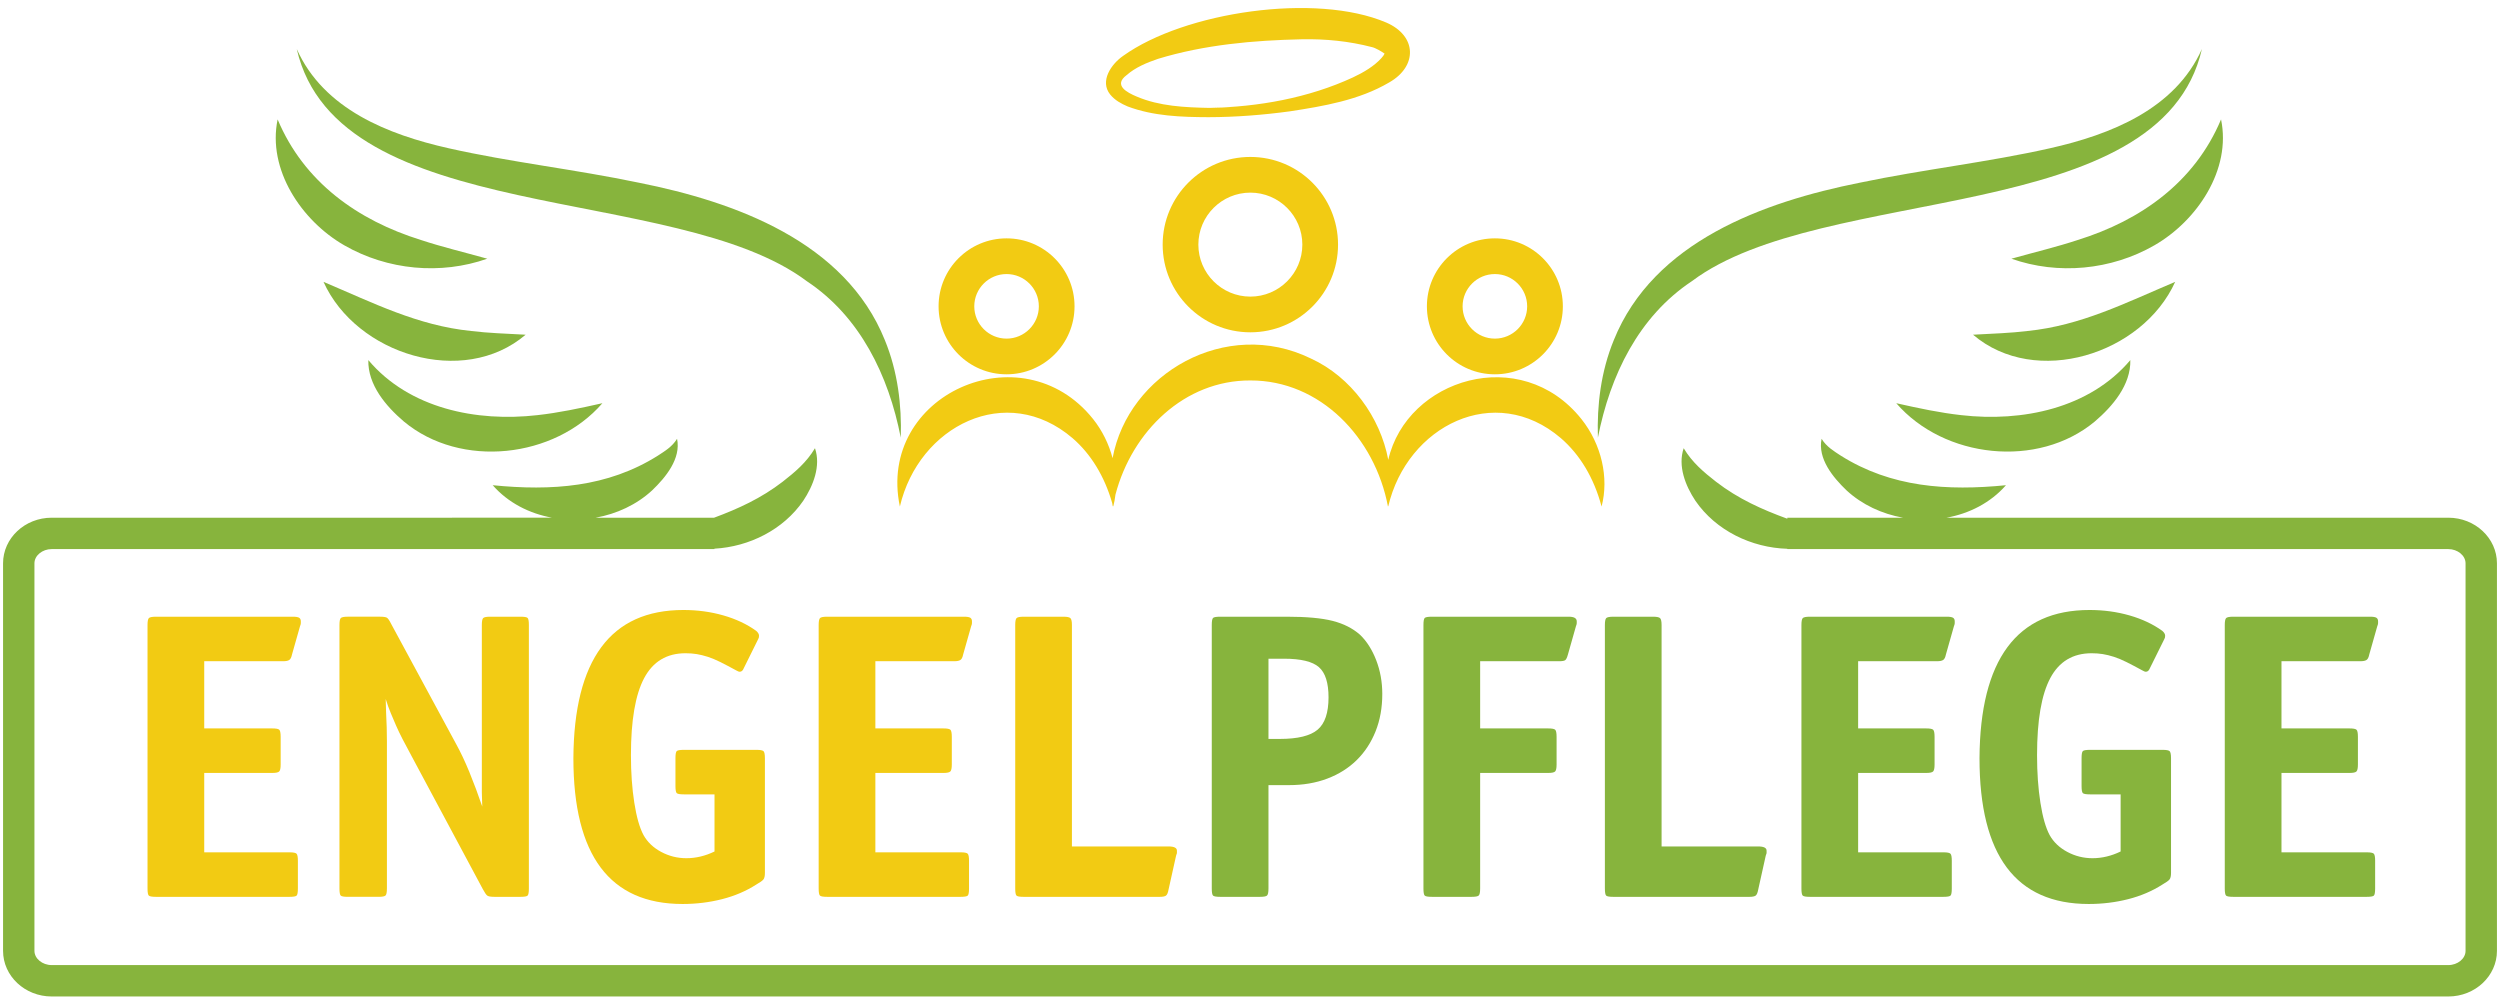 <?xml version="1.0" encoding="utf-8"?>
<!-- Generator: Adobe Illustrator 26.0.1, SVG Export Plug-In . SVG Version: 6.00 Build 0)  -->
<svg version="1.0" id="Ebene_1" xmlns="http://www.w3.org/2000/svg" xmlns:xlink="http://www.w3.org/1999/xlink" x="0px" y="0px"
	 viewBox="0 0 841.89 338.276" enable-background="new 0 0 841.89 338.276" xml:space="preserve">
<g>
	<g>
		<path fill="#F2CB13" d="M68.774,222.673v22.629h22.912c1.225,0,2.002,0.141,2.334,0.424c0.329,0.283,0.495,1.086,0.495,2.405
			v9.335c0,1.226-0.165,2.005-0.495,2.333c-0.332,0.332-1.11,0.495-2.334,0.495H68.774v26.732h28.712
			c1.319,0,2.121,0.165,2.404,0.495c0.283,0.331,0.424,1.108,0.424,2.333v9.335c0,1.322-0.141,2.122-0.424,2.405
			s-1.084,0.424-2.404,0.424H52.531c-1.331,0-2.14-0.141-2.424-0.424c-0.285-0.283-0.427-1.083-0.427-2.405v-88.68
			c0-1.225,0.141-2.002,0.427-2.333c0.284-0.329,1.093-0.496,2.424-0.496h46.086c1.036,0,1.743,0.12,2.121,0.353
			c0.376,0.237,0.566,0.638,0.566,1.203c0,0.189,0,0.401,0,0.636c0,0.236-0.095,0.59-0.283,1.06l-2.687,9.476
			c-0.191,0.944-0.495,1.557-0.919,1.839c-0.425,0.283-1.11,0.424-2.051,0.424H68.774z"/>
		<path fill="#F2CB13" d="M153.594,250.535c1.514,2.736,3.005,5.894,4.475,9.476c1.467,3.585,2.912,7.45,4.333,11.598l-0.141-4.809
			v-12.447v-43.845c0-1.225,0.14-2.002,0.42-2.333c0.28-0.329,1.076-0.496,2.385-0.496h10.232c1.308,0,2.101,0.141,2.382,0.424
			c0.28,0.284,0.422,1.086,0.422,2.405v88.68c0,1.322-0.141,2.122-0.422,2.405c-0.282,0.283-1.074,0.424-2.381,0.424h-8.831
			c-1.216,0-2.011-0.141-2.385-0.424c-0.372-0.283-0.886-1.036-1.54-2.264l-23.854-44.552c-1.231-2.262-2.271-4.219-3.122-5.869
			c-0.853-1.649-1.587-3.183-2.202-4.597c-0.616-1.415-1.208-2.805-1.776-4.172c-0.568-1.366-1.136-2.947-1.702-4.738l0.138,4.667
			c0.088,2.075,0.157,3.702,0.203,4.879c0.044,1.18,0.068,2.712,0.068,4.597v2.546v47.097c0,1.322-0.164,2.122-0.491,2.405
			s-1.098,0.424-2.313,0.424h-10.374c-1.309,0-2.105-0.141-2.385-0.424s-0.42-1.083-0.42-2.405v-88.68
			c0-1.225,0.14-2.002,0.42-2.333c0.28-0.329,1.076-0.496,2.386-0.496h10.803c1.216,0,2.009,0.12,2.385,0.353
			c0.374,0.237,0.842,0.92,1.403,2.051L153.594,250.535z"/>
		<path fill="#F2CB13" d="M231.139,289.006c3.204,0,6.364-0.754,9.476-2.262v-19.236h-10.324c-1.322,0-2.122-0.141-2.405-0.424
			c-0.283-0.283-0.424-1.083-0.424-2.405v-9.335c0-1.319,0.141-2.121,0.424-2.404s1.083-0.424,2.405-0.424h24.468
			c1.225,0,2.002,0.141,2.334,0.424c0.329,0.283,0.495,1.084,0.495,2.404v38.612c0,1.039-0.165,1.769-0.495,2.193
			c-0.332,0.424-1.156,1.014-2.476,1.767c-3.393,2.17-7.212,3.796-11.456,4.879c-4.243,1.083-8.677,1.627-13.295,1.627
			c-24.517,0-36.774-16.359-36.774-49.079c0.093-16.594,3.229-29.064,9.405-37.409c6.175-8.345,15.393-12.517,27.652-12.517
			c4.714,0,9.193,0.607,13.436,1.82c4.243,1.216,7.921,2.942,11.031,5.182c0.659,0.562,0.991,1.122,0.991,1.682
			c0,0.468-0.096,0.842-0.284,1.121l-5.091,10.278c-0.283,0.473-0.66,0.708-1.131,0.708c-0.189,0-0.377-0.047-0.566-0.141
			c-0.191-0.093-0.377-0.188-0.566-0.283c-2.075-1.132-3.868-2.073-5.374-2.829c-1.51-0.754-2.924-1.343-4.243-1.769
			c-1.322-0.424-2.57-0.728-3.748-0.919c-1.18-0.188-2.429-0.283-3.748-0.283c-6.319,0-10.962,2.791-13.931,8.371
			c-2.971,5.58-4.455,14.232-4.455,25.959c0,5.864,0.375,11.202,1.131,16.014c0.754,4.814,1.79,8.447,3.112,10.897
			c1.319,2.358,3.299,4.243,5.94,5.658C225.292,288.299,228.121,289.006,231.139,289.006z"/>
		<path fill="#F2CB13" d="M294.785,222.673v22.629h22.912c1.225,0,2.002,0.141,2.334,0.424c0.329,0.283,0.495,1.086,0.495,2.405
			v9.335c0,1.226-0.165,2.005-0.495,2.333c-0.332,0.332-1.11,0.495-2.334,0.495h-22.912v26.732h28.712
			c1.319,0,2.121,0.165,2.404,0.495c0.283,0.331,0.424,1.108,0.424,2.333v9.335c0,1.322-0.141,2.122-0.424,2.405
			c-0.283,0.283-1.084,0.424-2.404,0.424h-44.955c-1.331,0-2.14-0.141-2.424-0.424c-0.285-0.283-0.427-1.083-0.427-2.405v-88.68
			c0-1.225,0.141-2.002,0.427-2.333c0.284-0.329,1.093-0.496,2.424-0.496h46.086c1.036,0,1.743,0.12,2.121,0.353
			c0.376,0.237,0.566,0.638,0.566,1.203c0,0.189,0,0.401,0,0.636c0,0.236-0.095,0.59-0.283,1.06l-2.686,9.476
			c-0.191,0.944-0.495,1.557-0.919,1.839c-0.425,0.283-1.11,0.424-2.051,0.424H294.785z"/>
		<path fill="#F2CB13" d="M360.975,285.046h32.53c1.886,0,2.829,0.473,2.829,1.414v0.85l-0.283,0.848l-2.546,11.456
			c-0.189,1.039-0.472,1.698-0.848,1.981c-0.377,0.283-1.084,0.424-2.121,0.424h-45.803c-1.331,0-2.14-0.141-2.424-0.424
			c-0.285-0.283-0.427-1.083-0.427-2.405v-88.68c0-1.225,0.141-2.002,0.427-2.333c0.284-0.329,1.093-0.496,2.424-0.496h13.392
			c1.235,0,2.02,0.167,2.351,0.496c0.332,0.331,0.5,1.108,0.5,2.333V285.046z"/>
		<path fill="#87B43D" d="M427.166,264.396v34.793c0,1.322-0.168,2.122-0.5,2.405c-0.331,0.283-1.116,0.424-2.351,0.424h-13.392
			c-1.331,0-2.14-0.141-2.424-0.424c-0.285-0.283-0.427-1.083-0.427-2.405v-88.68c0-1.319,0.141-2.121,0.427-2.405
			c0.284-0.283,1.093-0.424,2.424-0.424h22.465c6.599,0,11.74,0.473,15.417,1.415c3.678,0.943,6.74,2.5,9.193,4.667
			c2.264,2.17,4.078,5.021,5.445,8.557c1.366,3.536,2.051,7.332,2.051,11.385c0,4.622-0.756,8.818-2.264,12.588
			c-1.509,3.772-3.631,7.002-6.364,9.688c-2.736,2.688-6.036,4.763-9.9,6.224c-3.868,1.463-8.158,2.192-12.871,2.192H427.166z
			 M427.166,248.839h3.819c6.033,0,10.276-1.036,12.729-3.112c2.45-2.073,3.678-5.704,3.678-10.89c0-4.902-1.086-8.297-3.253-10.184
			c-2.17-1.885-6.081-2.828-11.74-2.828h-5.233V248.839z"/>
		<path fill="#87B43D" d="M498.449,222.673v22.629h22.912c1.225,0,2.002,0.141,2.334,0.424c0.33,0.283,0.495,1.086,0.495,2.405
			v9.335c0,1.226-0.165,2.005-0.495,2.333c-0.332,0.332-1.11,0.495-2.334,0.495h-22.912v38.895c0,1.322-0.168,2.122-0.5,2.405
			c-0.331,0.283-1.116,0.424-2.351,0.424h-13.392c-1.331,0-2.14-0.141-2.424-0.424c-0.285-0.283-0.427-1.083-0.427-2.405v-88.68
			c0-1.319,0.141-2.121,0.427-2.405c0.284-0.283,1.093-0.424,2.424-0.424h46.086c1.79,0,2.686,0.52,2.686,1.557
			c0,0.189,0,0.401,0,0.636c0,0.236-0.095,0.59-0.283,1.06l-2.686,9.476c-0.283,1.039-0.591,1.675-0.919,1.91
			c-0.332,0.236-1.015,0.353-2.052,0.353H498.449z"/>
		<path fill="#87B43D" d="M559.548,285.046h32.53c1.886,0,2.829,0.473,2.829,1.414v0.85l-0.283,0.848l-2.546,11.456
			c-0.189,1.039-0.472,1.698-0.848,1.981c-0.378,0.283-1.084,0.424-2.121,0.424h-45.803c-1.331,0-2.14-0.141-2.424-0.424
			c-0.285-0.283-0.427-1.083-0.427-2.405v-88.68c0-1.225,0.141-2.002,0.427-2.333c0.284-0.329,1.093-0.496,2.424-0.496h13.392
			c1.235,0,2.02,0.167,2.351,0.496c0.332,0.331,0.5,1.108,0.5,2.333V285.046z"/>
		<path fill="#87B43D" d="M625.737,222.673v22.629h22.912c1.225,0,2.002,0.141,2.334,0.424c0.33,0.283,0.495,1.086,0.495,2.405
			v9.335c0,1.226-0.165,2.005-0.495,2.333c-0.332,0.332-1.11,0.495-2.334,0.495h-22.912v26.732h28.712
			c1.319,0,2.121,0.165,2.404,0.495c0.283,0.331,0.424,1.108,0.424,2.333v9.335c0,1.322-0.141,2.122-0.424,2.405
			c-0.283,0.283-1.084,0.424-2.404,0.424h-44.955c-1.331,0-2.14-0.141-2.424-0.424c-0.285-0.283-0.427-1.083-0.427-2.405v-88.68
			c0-1.225,0.141-2.002,0.427-2.333c0.284-0.329,1.093-0.496,2.424-0.496h46.086c1.036,0,1.743,0.12,2.121,0.353
			c0.376,0.237,0.566,0.638,0.566,1.203c0,0.189,0,0.401,0,0.636c0,0.236-0.095,0.59-0.283,1.06l-2.686,9.476
			c-0.191,0.944-0.495,1.557-0.919,1.839c-0.425,0.283-1.11,0.424-2.052,0.424H625.737z"/>
		<path fill="#87B43D" d="M704.657,289.006c3.204,0,6.364-0.754,9.476-2.262v-19.236h-10.324c-1.322,0-2.122-0.141-2.405-0.424
			c-0.283-0.283-0.424-1.083-0.424-2.405v-9.335c0-1.319,0.141-2.121,0.424-2.404s1.083-0.424,2.405-0.424h24.469
			c1.225,0,2.002,0.141,2.333,0.424c0.328,0.283,0.495,1.084,0.495,2.404v38.612c0,1.039-0.167,1.769-0.495,2.193
			c-0.331,0.424-1.156,1.014-2.474,1.767c-3.395,2.17-7.214,3.796-11.457,4.879c-4.243,1.083-8.677,1.627-13.295,1.627
			c-24.517,0-36.774-16.359-36.774-49.079c0.093-16.594,3.229-29.064,9.405-37.409c6.175-8.345,15.393-12.517,27.651-12.517
			c4.714,0,9.193,0.607,13.436,1.82c4.243,1.216,7.921,2.942,11.033,5.182c0.656,0.562,0.99,1.122,0.99,1.682
			c0,0.468-0.096,0.842-0.283,1.121l-5.093,10.278c-0.283,0.473-0.66,0.708-1.131,0.708c-0.189,0-0.377-0.047-0.566-0.141
			c-0.191-0.093-0.378-0.188-0.566-0.283c-2.076-1.132-3.868-2.073-5.374-2.829c-1.51-0.754-2.924-1.343-4.243-1.769
			c-1.322-0.424-2.57-0.728-3.748-0.919c-1.18-0.188-2.429-0.283-3.748-0.283c-6.319,0-10.962,2.791-13.931,8.371
			c-2.971,5.58-4.455,14.232-4.455,25.959c0,5.864,0.375,11.202,1.131,16.014c0.754,4.814,1.79,8.447,3.112,10.897
			c1.319,2.358,3.299,4.243,5.94,5.658C698.809,288.299,701.638,289.006,704.657,289.006z"/>
		<path fill="#87B43D" d="M768.302,222.673v22.629h22.911c1.225,0,2.002,0.141,2.333,0.424c0.331,0.283,0.495,1.086,0.495,2.405
			v9.335c0,1.226-0.164,2.005-0.495,2.333c-0.331,0.332-1.108,0.495-2.333,0.495h-22.911v26.732h28.711
			c1.318,0,2.121,0.165,2.404,0.495c0.283,0.331,0.424,1.108,0.424,2.333v9.335c0,1.322-0.141,2.122-0.424,2.405
			c-0.283,0.283-1.086,0.424-2.404,0.424h-44.956c-1.328,0-2.139-0.141-2.424-0.424c-0.285-0.283-0.427-1.083-0.427-2.405v-88.68
			c0-1.225,0.141-2.002,0.427-2.333c0.285-0.329,1.096-0.496,2.424-0.496h46.087c1.035,0,1.745,0.12,2.121,0.353
			c0.376,0.237,0.566,0.638,0.566,1.203c0,0.189,0,0.401,0,0.636c0,0.236-0.093,0.59-0.283,1.06l-2.687,9.476
			c-0.189,0.944-0.495,1.557-0.919,1.839s-1.111,0.424-2.05,0.424H768.302z"/>
	</g>
	<path fill="#F2CB13" d="M466.815,7.585c-23.721-10.112-67.883-3.607-88.583,11.223c-3.945,2.713-7.994,8.475-4.386,13
		c1.638,2.002,3.745,3.107,5.914,4.045c8.69,3.263,18.036,3.573,27.191,3.61c9.158-0.017,18.313-0.735,27.417-1.971
		c11.305-1.741,23.287-3.746,33.451-9.729C477.439,22.284,477.172,12.049,466.815,7.585z M382.824,32.531
		c-3.353-1.391-7.965-3.855-3.414-7.245c2.925-2.581,6.761-4.176,10.545-5.466c15.63-4.762,32.146-6.235,48.358-6.589
		c8.104-0.166,15.976,0.627,23.696,2.632c1.118,0.217,3.333,1.526,4.077,2.079c0.128,0.107,0.127,0.103,0.131,0.017
		c0.003-0.083,0.076-0.136,0.049,0.009c-0.149,0.526-0.686,1.186-1.116,1.651c-2.37,2.618-5.918,4.763-9.544,6.452
		c-14.974,6.93-31.839,9.933-48.333,10.265c2.208-0.065,4.698-0.149,7.371-0.27c-2.443,0.135-4.895,0.237-7.371,0.27
		C399.005,36.173,390.423,35.778,382.824,32.531z"/>
	<g>
		<path fill="#87B43D" d="M660.487,139.805c-7.059-0.777-14.174-2.278-21.91-4.024c16.074,18.571,47.681,22.137,66.859,6.166
			c6.045-5.162,12.156-12.339,11.968-20.684C703.62,137.589,680.939,142.154,660.487,139.805z"/>
		<path fill="#87B43D" d="M699.714,80.813c-7.053,2.334-14.485,4.101-22.36,6.306c15.663,5.534,33.583,3.871,48.153-4.509
			c14.412-8.283,25.962-25.535,22.441-42.396C739.066,61.379,720.912,74.213,699.714,80.813z"/>
		<path fill="#87B43D" d="M732.503,94.918c-16.723,7.068-31.7,14.72-49.71,16.543c-5.73,0.711-11.685,0.884-18.361,1.255
			C685.464,130.658,721.469,119.34,732.503,94.918z"/>
		<path fill="#87B43D" d="M569.764,94.679c44.243-33.228,157.944-18.021,171.748-78.184c-9.055,20.314-30.827,28.849-51.162,33.431
			c-20.816,4.697-42.478,7.087-64.129,11.614c-32.332,6.451-69.38,19.817-82.756,52.986c-4.35,10.595-5.715,21.919-5.362,32.861
			C542.201,126.388,551.836,106.57,569.764,94.679z"/>
		<path fill="#87B43D" d="M824.482,174.339H655.526c7.627-1.396,14.77-4.989,19.995-10.941c-19.779,1.965-38.655,0.734-55.621-9.954
			c-2.35-1.545-4.807-2.978-6.465-5.677c-1.383,6.698,3.863,13.026,8.398,17.366c5.259,4.86,11.967,7.932,19.014,9.205h-38.952
			v0.346c-8.465-3.088-16.523-6.682-23.999-12.449c-4.185-3.271-8.014-6.46-10.904-11.298c-2.044,5.985,0.598,12.663,3.942,17.69
			c6.89,10.05,18.905,15.823,30.961,16.18v0.1h222.587c3.149,0,5.81,2.19,5.81,4.783v130.526c0,2.593-2.661,4.783-5.81,4.783H17.41
			c-3.15,0-5.811-2.19-5.811-4.783V189.691c0-2.593,2.661-4.783,5.811-4.783h223.165v-0.135
			c11.707-0.647,23.239-6.381,29.933-16.145c3.342-5.028,5.986-11.703,3.942-17.69c-2.892,4.841-6.718,8.026-10.904,11.298
			c-7.199,5.554-14.947,9.089-23.072,12.103h-39.878c7.047-1.273,13.756-4.346,19.014-9.205c4.532-4.342,9.782-10.667,8.397-17.366
			c-1.658,2.7-4.115,4.132-6.465,5.676c-16.96,10.687-35.85,11.921-55.621,9.954c5.224,5.952,12.367,9.545,19.994,10.941H17.41
			c-9.032,0-16.38,6.887-16.38,15.353v130.526c0,8.466,7.349,15.353,16.38,15.353h807.072c9.032,0,16.379-6.887,16.379-15.353
			V189.691C840.861,181.225,833.513,174.339,824.482,174.339z"/>
		<path fill="#87B43D" d="M136.005,141.947c19.177,15.972,50.785,12.405,66.859-6.165c-7.736,1.745-14.852,3.247-21.911,4.024
			c-20.457,2.347-43.127-2.215-56.917-18.542C123.85,129.607,129.959,136.787,136.005,141.947z"/>
		<path fill="#87B43D" d="M115.935,82.609c14.57,8.38,32.489,10.044,48.153,4.509c-7.876-2.204-15.307-3.971-22.36-6.306
			c-21.197-6.599-39.353-19.435-48.234-40.6C89.97,57.07,101.524,74.33,115.935,82.609z"/>
		<path fill="#87B43D" d="M177.01,112.717c-6.676-0.372-12.631-0.544-18.361-1.256c-18.007-1.822-32.991-9.477-49.71-16.543
			C119.975,119.341,155.973,130.657,177.01,112.717z"/>
		<path fill="#87B43D" d="M271.677,94.679c17.933,11.892,27.563,31.711,31.661,52.709c0.353-10.942-1.013-22.266-5.363-32.86
			c-13.364-33.163-50.432-46.541-82.755-52.987c-21.651-4.527-43.313-6.917-64.129-11.614c-20.34-4.584-42.099-13.112-51.162-33.431
			C113.804,76.704,227.369,61.417,271.677,94.679z"/>
	</g>
	<path fill="#F2CB13" d="M421.064,64.869c9.654,0,17.509,7.855,17.509,17.509s-7.854,17.509-17.509,17.509
		c-9.654,0-17.509-7.855-17.509-17.509S411.41,64.869,421.064,64.869 M421.064,52.849c-16.308,0-29.529,13.221-29.529,29.529
		s13.221,29.529,29.529,29.529s29.529-13.221,29.529-29.529S437.373,52.849,421.064,52.849L421.064,52.849z"/>
	<path fill="#F2CB13" d="M338.964,92.288c5.995,0,10.872,4.877,10.872,10.872c0,5.995-4.877,10.872-10.872,10.872
		s-10.872-4.877-10.872-10.872C328.092,97.165,332.97,92.288,338.964,92.288 M338.964,80.267c-12.643,0-22.892,10.249-22.892,22.892
		s10.249,22.892,22.892,22.892c12.643,0,22.892-10.249,22.892-22.892S351.607,80.267,338.964,80.267L338.964,80.267z"/>
	<path fill="#F2CB13" d="M503.41,92.288c5.995,0,10.872,4.877,10.872,10.872c0,5.995-4.877,10.872-10.872,10.872
		s-10.872-4.877-10.872-10.872C492.538,97.165,497.415,92.288,503.41,92.288 M503.41,80.267c-12.643,0-22.892,10.249-22.892,22.892
		s10.249,22.892,22.892,22.892c12.643,0,22.892-10.249,22.892-22.892S516.052,80.267,503.41,80.267L503.41,80.267z"/>
	<path fill="#F2CB13" d="M532.535,141.097c-20.412-25.521-58.816-13.506-65.028,13.759c-2.679-14.377-12.557-27.954-26.047-34.121
		c-28.633-13.994-61.526,5.085-66.79,33.548c-1.244-4.698-3.437-9.247-6.58-13.187c-24.014-30.024-72.959-8.111-65.052,29.486
		c6.332-27.166,35.909-42.089,58.149-23.03c6.157,5.313,10.762,12.817,13.365,21.898c0.061,0.378,0.098,0.752,0.169,1.132
		c0.02-0.109,0.052-0.214,0.073-0.322c0.03,0.11,0.068,0.212,0.097,0.322c0.346-1.307,0.581-2.648,0.742-4.005
		c5.622-21.407,23.294-38.548,45.431-38.456c23.5-0.072,41.959,19.234,46.343,42.461c0.017-0.076,0.022-0.154,0.038-0.23
		c0.016,0.077,0.022,0.152,0.038,0.229c6.332-27.166,35.909-42.089,58.149-23.03c6.415,5.536,11.169,13.43,13.704,23.03
		C541.894,160.932,539.328,149.611,532.535,141.097z"/>
</g>
<g>
</g>
<g>
</g>
<g>
</g>
<g>
</g>
<g>
</g>
<g>
</g>
</svg>
